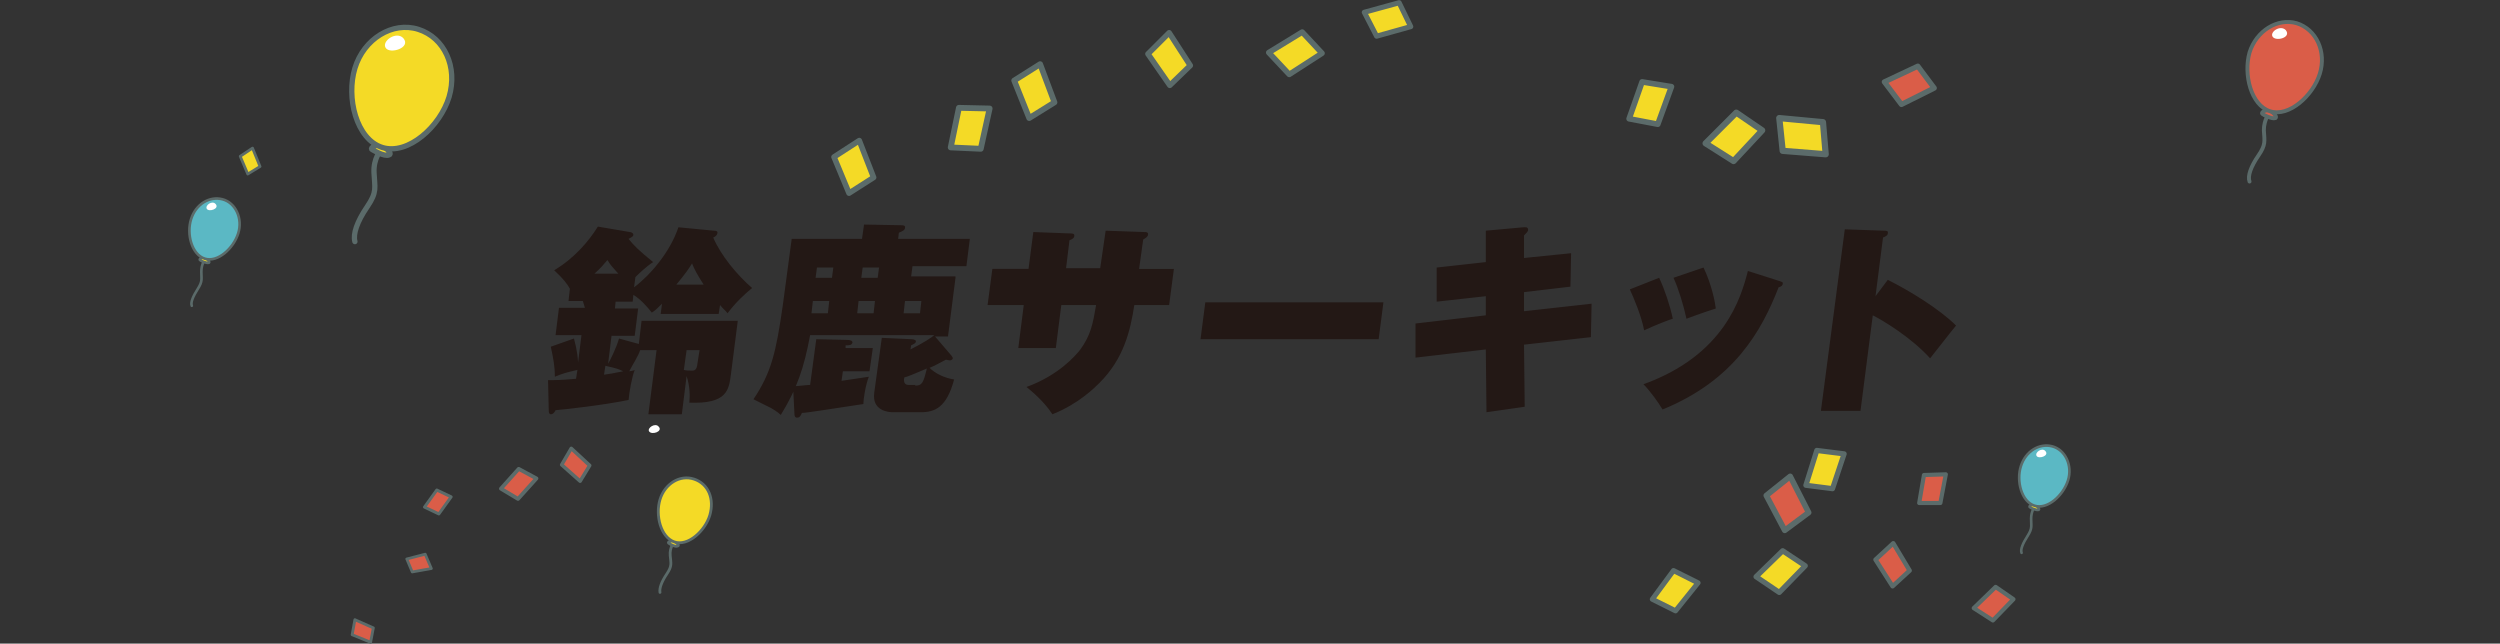 <svg xmlns="http://www.w3.org/2000/svg" xml:space="preserve" id="レイヤー_1" x="0" y="0" style="enable-background:new 0 0 366.3 94.3" version="1.1" viewBox="0 0 366.3 94.3"><rect x="0" y="0" width="366.3" height="94.3" fill="#333333" stroke="none"/><style>.st2{fill:#da5d48;stroke:#5b6b6a;stroke-width:.575;stroke-linecap:round;stroke-linejoin:round;stroke-miterlimit:10}.st3{fill:#fff}.st30,.st31,.st32,.st5,.st7{fill:#f4da26;stroke:#5b6b6a;stroke-width:.774;stroke-linecap:round;stroke-linejoin:round;stroke-miterlimit:10}.st30,.st31,.st32,.st7{stroke-width:.412}.st30,.st31,.st32{fill:none;stroke-width:.387}.st31,.st32{fill:#f4da26}.st32{fill:#5bb8c4}.st34{fill:#231815}</style><path d="M0 28.5h366.3" style="fill:none"/><path d="M332.5 16.6s-.8.9-.8 2.5c.1 1.6.3 2.1-.8 3.7s-1.6 3-1.3 3.8" style="fill:none;stroke:#5b6b6a;stroke-width:.575;stroke-linecap:round;stroke-linejoin:round;stroke-miterlimit:10"/><path d="M332.5 16.1c-1 .1-1.2.5-1 .6.1.1 1.4.8 1.9.6.4-.3-.9-1.2-.9-1.2z" class="st2"/><path d="M339.9 10.8c-1 3.2-4.5 6.4-7.3 5.5-2.8-.9-3.9-5.4-3-8.6 1-3.2 4.1-5.1 6.9-4.3 2.9.9 4.4 4.2 3.4 7.4z" class="st2"/><path d="M334.9 4.4c-.8-.8-2.4.3-1.9 1s2.8.1 1.9-1z" class="st3"/><path d="M55.8 22s-1.1 1.2-1 3.3c.1 2.2.5 2.8-1 5s-2.1 4-1.8 5.1" style="fill:none;stroke:#5b6b6a;stroke-width:.774;stroke-linecap:round;stroke-linejoin:round;stroke-miterlimit:10"/><path d="M55.9 21.2c-1.4.1-1.6.6-1.4.7s1.8 1.1 2.5.8c.7-.2-1.1-1.5-1.1-1.5z" class="st5"/><path d="M65.8 14.2c-1.3 4.3-6 8.6-9.8 7.4s-5.3-7.3-4-11.6 5.5-6.9 9.3-5.7 5.8 5.5 4.5 9.9z" class="st5"/><path d="M59.1 5.6c-1-1.1-3.2.4-2.6 1.4s3.8 0 2.6-1.4z" class="st3"/><path d="M98.7 79.6s-.6.6-.5 1.8c.1 1.2.3 1.5-.5 2.7s-1.1 2.1-1 2.7" style="fill:none;stroke:#5b6b6a;stroke-width:.412;stroke-linecap:round;stroke-linejoin:round;stroke-miterlimit:10"/><path d="M98.7 79.2c-.7.1-.9.3-.7.4.1.1 1 .6 1.3.4.4-.1-.6-.8-.6-.8z" class="st7"/><path d="M104 75.5c-.7 2.3-3.2 4.6-5.2 3.9s-2.8-3.9-2.1-6.2c.7-2.3 2.9-3.7 5-3s3 2.9 2.3 5.3z" class="st7"/><path d="M96.5 62.5c-.5-.6-1.7.2-1.4.7.4.6 2.1 0 1.4-.7z" class="st3"/><path d="m257.3 84.5 3.4 2.3 3.8-3.9-3.3-2.2-3.9 3.8z" style="fill:#f4da26;stroke:#5b6b6a;stroke-width:.771;stroke-linecap:round;stroke-linejoin:round;stroke-miterlimit:10"/><path d="m270.2 66.5-4-.5-1.6 5.1 3.9.5 1.7-5.1z" style="fill:#f4da26;stroke:#5b6b6a;stroke-width:.762;stroke-linecap:round;stroke-linejoin:round;stroke-miterlimit:10"/><path d="m248.8 85.4-3.6-1.8-3.1 4.2 3.4 1.7 3.3-4.1h0z" style="fill:#f4da26;stroke:#5b6b6a;stroke-width:.743;stroke-linecap:round;stroke-linejoin:round;stroke-miterlimit:10"/><path d="m260.7 17.3.5 4.8 6.3.5-.4-4.7-6.4-.6z" style="fill:#f4da26;stroke:#5b6b6a;stroke-width:.912;stroke-linecap:round;stroke-linejoin:round;stroke-miterlimit:10"/><path d="m249.9 21 4.1 2.6 4.2-4.5-3.8-2.6-4.5 4.5h0z" style="fill:#f4da26;stroke:#5b6b6a;stroke-width:.898;stroke-linecap:round;stroke-linejoin:round;stroke-miterlimit:10"/><path d="m244.9 12.7-4.3-.7-1.9 5.4 4.2.8 2-5.5z" style="fill:#f4da26;stroke:#5b6b6a;stroke-width:.825;stroke-linecap:round;stroke-linejoin:round;stroke-miterlimit:10"/><path d="m289.2 89.1 2.8 1.8 3-3.1-2.6-1.8-3.2 3.1h0z" style="fill:#da5d48;stroke:#5b6b6a;stroke-width:.625;stroke-linecap:round;stroke-linejoin:round;stroke-miterlimit:10"/><path d="m285.1 69.5-3.2.1-.7 4.1h3.1l.8-4.2h0z" style="fill:#da5d48;stroke:#5b6b6a;stroke-width:.608;stroke-linecap:round;stroke-linejoin:round;stroke-miterlimit:10"/><path d="m277.4 79.6-2.6 2.4 2.5 3.9 2.5-2.3-2.4-4z" style="fill:#da5d48;stroke:#5b6b6a;stroke-width:.656;stroke-linecap:round;stroke-linejoin:round;stroke-miterlimit:10"/><path d="m262.3 69.8-3.5 2.8 2.7 5.1 3.5-2.6-2.7-5.3z" style="fill:#da5d48;stroke:#5b6b6a;stroke-width:.833;stroke-linecap:round;stroke-linejoin:round;stroke-miterlimit:10"/><path d="m276.1 12 2.5 3.3 4.8-2.4-2.4-3.2-4.9 2.3z" style="fill:#da5d48;stroke:#5b6b6a;stroke-width:.775;stroke-linecap:round;stroke-linejoin:round;stroke-miterlimit:10"/><path d="m52 90.8-.4 2.2 2.7 1.1.4-2.1-2.7-1.2z" style="fill:#da5d48;stroke:#5b6b6a;stroke-width:.421;stroke-linecap:round;stroke-linejoin:round;stroke-miterlimit:10"/><path d="m63.2 83.3-.9-2.1-2.7.7.8 1.9 2.8-.5z" style="fill:#da5d48;stroke:#5b6b6a;stroke-width:.41;stroke-linecap:round;stroke-linejoin:round;stroke-miterlimit:10"/><path d="m66.1 72.8-2.1-1-1.8 2.5 2.1 1 1.8-2.5z" style="fill:#da5d48;stroke:#5b6b6a;stroke-width:.442;stroke-linecap:round;stroke-linejoin:round;stroke-miterlimit:10"/><path d="M78.6 70.1 76 68.7l-2.6 2.9 2.5 1.5 2.7-3z" style="fill:#da5d48;stroke:#5b6b6a;stroke-width:.562;stroke-linecap:round;stroke-linejoin:round;stroke-miterlimit:10"/><path d="m83.7 65.7-1.4 2.4 2.7 2.4 1.4-2.3-2.7-2.5z" style="fill:#da5d48;stroke:#5b6b6a;stroke-width:.522;stroke-linecap:round;stroke-linejoin:round;stroke-miterlimit:10"/><path d="m199.9 1.8 1.8 3.5 5-1.4L205 .4l-5.1 1.4z" style="fill:#f4da26;stroke:#5b6b6a;stroke-width:.75;stroke-linecap:round;stroke-linejoin:round;stroke-miterlimit:10"/><path d="m185.9 7.7 3 3.2 4.8-3.1-2.9-3.1-4.9 3h0z" style="fill:#f4da26;stroke:#5b6b6a;stroke-width:.818;stroke-linecap:round;stroke-linejoin:round;stroke-miterlimit:10"/><path d="m171.3 4.8-3.1 3.1 3.2 4.6 3-2.9-3.1-4.8h0z" style="fill:#f4da26;stroke:#5b6b6a;stroke-width:.815;stroke-linecap:round;stroke-linejoin:round;stroke-miterlimit:10"/><path d="m152.4 9.4-3.8 2.4 2.2 5.5 3.7-2.3-2.1-5.6h0z" style="fill:#f4da26;stroke:#5b6b6a;stroke-width:.846;stroke-linecap:round;stroke-linejoin:round;stroke-miterlimit:10"/><path d="m145 15.9-4.5-.1-1.2 5.8 4.4.2 1.3-5.9z" style="fill:#f4da26;stroke:#5b6b6a;stroke-width:.854;stroke-linecap:round;stroke-linejoin:round;stroke-miterlimit:10"/><path d="m125.9 20.6-3.7 2.4 2.2 5.3L128 26l-2.1-5.4z" style="fill:#f4da26;stroke:#5b6b6a;stroke-width:.818;stroke-linecap:round;stroke-linejoin:round;stroke-miterlimit:10"/><path d="M30 38.1s-.5.6-.5 1.7.2 1.4-.5 2.5-1.1 2-.9 2.5" class="st30"/><path d="M30 37.7c-.7.1-.8.3-.7.4.1.1.9.5 1.3.4.3-.2-.6-.8-.6-.8z" class="st31"/><path d="M34.9 34.2c-.7 2.2-3 4.3-4.9 3.7s-2.7-3.6-2-5.8 2.7-3.4 4.6-2.9c1.9.5 3 2.8 2.3 5z" class="st32"/><path d="M31.6 29.9c-.5-.6-1.6.2-1.3.7s1.9 0 1.3-.7z" class="st3"/><path d="M298.1 74.3s-.5.6-.5 1.7.2 1.4-.5 2.5-1.1 2-.9 2.5" class="st30"/><path d="M298.1 73.9c-.7.1-.8.3-.7.4.1.1.9.5 1.3.4.3-.2-.6-.8-.6-.8h0z" class="st31"/><path d="M303 70.4c-.7 2.2-3 4.3-4.9 3.7s-2.7-3.6-2-5.8c.7-2.2 2.7-3.4 4.6-2.9s3 2.8 2.3 5z" class="st32"/><path d="M299.7 66.1c-.5-.6-1.6.2-1.3.7s1.9 0 1.3-.7z" class="st3"/><path d="m37 21.7-1.8 1.2 1.1 2.6 1.8-1.1-1.1-2.7z" style="fill:#f4da26;stroke:#5b6b6a;stroke-width:.408;stroke-linecap:round;stroke-linejoin:round;stroke-miterlimit:10"/><path d="M85.4 44.1h-2.1l.2-1.8c-.4-.7-.9-1.4-2.3-2.7 3-1.8 5.1-4.3 6.4-6.4l4.7.8c.1 0 .5.1.5.4 0 .3-.4.4-.7.6.7.9 1.5 1.7 3.6 3.4-1.1.7-2.3 1.9-2.6 2.2l-.2 1.5c2.4-1.8 5.3-5.2 6.5-8.8l5.2.5c.4 0 .6.1.5.4 0 .1-.1.4-.6.6 1.1 2.6 3.5 5.5 5.7 7.4-1.1.9-2.4 2.1-3.6 3.7-.3-.4-.6-.6-1.1-1.2l-.2 1.3h-8.5l.2-1.5c-.7.7-1 1-1.5 1.3-.7-.9-1.7-2-2.7-2.6l-.1 1h-2.5l-.1 1h3.4l-.5 4h-3.4l-.5 4.1c.3-.5 1.2-2.3 1.6-3.7l2.9.8.4-3.4h14.1l-1 7.8c-.3 2.4-.6 4.4-6.1 4.2.1-.9.1-2.4-.4-3.9l-.7 5.6H95l1.2-9.4h-2.4c-.3.9-1.1 2.1-1.6 3.1.1 0 .7-.1.8-.2-.4 1-.8 3.2-.9 4.4-3.3.7-9.3 1.4-10.7 1.5-.1.2-.3.6-.7.6-.2 0-.3-.2-.3-.6l-.1-4.4c1 0 1.8 0 4.1-.2l.2-1.3c-1.7.4-2.1.5-3.3 1 0-1.4-.2-2.6-.6-4.4l3.4-1.2c.1.5.5 1.7.6 3.5l.5-4h-3.8l.5-4h3.8l-.3-1zm5.2-4c-.9-1-1.1-1.2-1.6-2-.5.6-1 1.2-1.9 2h3.5zm-2.1 14.8c.7-.1 1.4-.2 2.8-.5-.6-.3-.8-.4-2.6-.8l-.2 1.3zm14.6-13.2c-.9-1.4-1.4-2.3-1.7-3.1-.5.8-.9 1.4-2.3 3.1h4zm-.6 9.6h-1.9l-.4 2.9c.3.1.8.1 1.2.1.4 0 .7-.1.8-1.1l.3-1.9zM140 40.7l-1.1 8.6H137l2.4 2.8c.1.1.2.3.2.4 0 .2-.3.3-.4.3-.2 0-.5-.1-.6-.1-1.7.9-1.9 1-2.4 1.2.8.8 2.2 1.5 3.6 1.7-1.1 4.1-2.8 4.8-4.9 4.8h-4.1c-.6 0-3.1-.2-2.7-2.9l1.1-8 4.4.2c.2 0 .6.1.6.3 0 .3-.3.4-.7.6l-.1.6c1.8-.9 3.2-1.8 3.5-2.1h-18.2c-.9 4.8-1.9 7.8-4.3 11.7-.4-.4-1.3-1-2-1.3l-2-1c2.6-3.9 3.3-6.8 4.3-13.8L116 35h10.3l.3-2.1 5.4.1c.3 0 .7 0 .6.4 0 .3-.4.5-.9.7l-.1.9h10.5l-.5 4h-7.9l-.2 1.5h6.5zm-12.1 10.2-.5 3.5h-3.9l-.2 1.4c1.9-.3 2.1-.3 4-.6-.5 1.3-.8 3.3-.8 4-4.7.7-8.3 1.3-9 1.3-.2.5-.4.7-.7.7-.4 0-.4-.4-.4-.6l-.2-4c.4 0 2.1-.2 2.5-.2l.9-6.7 4.4.1c.6 0 .9.1.9.4-.1.4-.5.4-1 .4v.4h4zm-6.6-5 .2-1.8h-2.4l-.2 1.8h2.4zm.6-5.2.2-1.5h-2.4l-.2 1.5h2.4zm6.1 5.2.2-1.8h-2.4l-.2 1.8h2.4zm.6-5.2.2-1.5h-2.4l-.2 1.5h2.4zm4 3.4-.2 1.8h2.4l.2-1.8h-2.4zm1.5 12.4c1 0 1.2-.4 1.7-2.5-1.7.7-2.8 1.2-3.3 1.3-.1.4-.1 1.1.6 1.1h1zM162 33.8l5.7.2c.2 0 .6 0 .5.4 0 .3-.4.5-.7.7l-.6 4.3h5.1l-.7 5.3h-5.1c-.6 3.9-1.6 7.9-5.1 11.4-.7.7-3.1 3.1-6.9 4.6-1.3-2-3.2-3.5-3.8-4 4.7-1.7 7.2-4.6 7.9-5.5 1.5-2.1 1.8-3.6 2.3-6.5h-5.1l-.8 6.3h-5.5l.8-6.3h-5.3l.7-5.3h5.3l.7-5.4 5.3.2c.4 0 .8 0 .7.4 0 .3-.4.5-.7.6l-.5 4.1h5l.8-5.5zM202.7 44.3l-.7 5.4h-26.1l.7-5.4h26.1zM230.2 37.1l-.1 4.9-6.8.8v2.8l9.9-1.1-.1 4.9-9.8 1.1.1 9.1-5.6.8-.1-9.2-10.3 1.2v-5l10.3-1.2v-2.8l-7.2.8v-5l7.2-.8v-4.6l5.5-.5c.3 0 .7-.1.7.4 0 .2-.3.5-.6.8v3.3l6.9-.7zM243.1 40.7c.8 1.7 1.6 4.1 2 6-.4.1-2.5.9-4.2 1.7-.4-2.1-1.5-4.7-2.1-6l4.3-1.7zm17.7.5c.2.1.5.1.4.4 0 .2-.2.4-.6.5-2.5 6.4-6.5 13.6-17 17.9-.6-1-1.8-2.7-2.8-3.7 11.9-4.3 14.3-12.7 15.3-16.6l4.7 1.5zm-11.2-2c1.2 2.5 1.7 5.1 1.8 6-2.5.8-3.7 1.3-4.3 1.5-.4-1.9-1.2-4.5-1.9-6l4.4-1.5zM276.6 41c3.2 1.6 7.6 4.3 10 6.7-1 1.2-2.9 3.7-3.8 4.8-2.8-3.1-7-5.6-8.4-6.3l-1.8 14h-5.8l3.5-26.6 5.7.2c.4 0 .7 0 .6.4 0 .3-.4.5-.7.6l-1.1 8.6 1.8-2.4z" class="st34"/></svg>